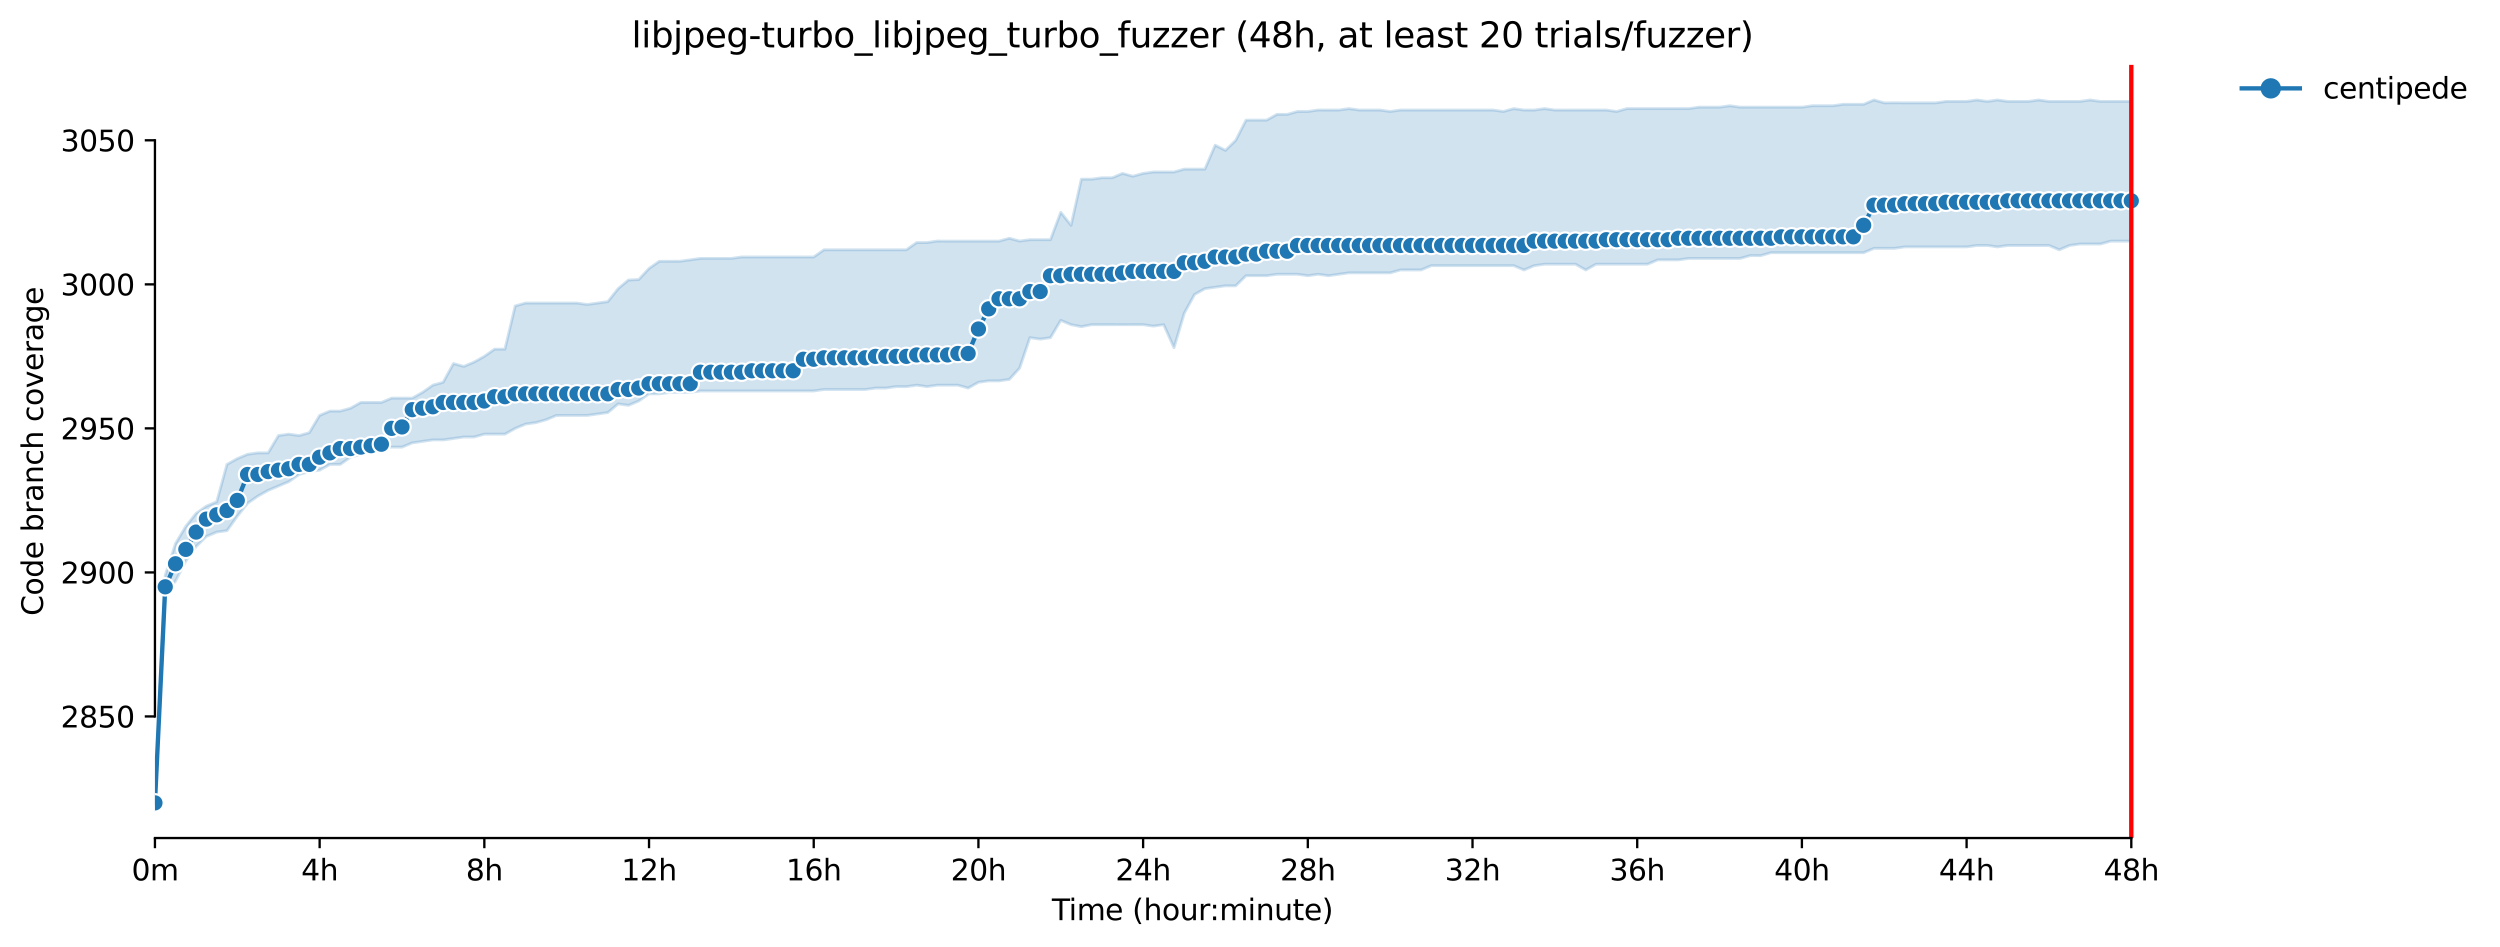 <?xml version="1.0" encoding="utf-8" standalone="no"?>
<!DOCTYPE svg PUBLIC "-//W3C//DTD SVG 1.1//EN"
  "http://www.w3.org/Graphics/SVG/1.1/DTD/svg11.dtd">
<svg xmlns:xlink="http://www.w3.org/1999/xlink" width="860.459pt" height="325.986pt" viewBox="0 0 860.459 325.986" xmlns="http://www.w3.org/2000/svg" version="1.1">
 <defs>
  <style type="text/css">*{stroke-linejoin: round; stroke-linecap: butt}</style>
 </defs>
 <g id="figure_1">
  <g id="patch_1">
   <path d="M 0 325.986 
L 860.459 325.986 
L 860.459 0 
L 0 0 
z
" style="fill: #ffffff"/>
  </g>
  <g id="axes_1">
   <g id="patch_2">
    <path d="M 53.328 288.43 
L 767.568 288.43 
L 767.568 22.318 
L 53.328 22.318 
z
" style="fill: #ffffff"/>
   </g>
   <g id="PolyCollection_1">
    <defs>
     <path id="m881e71426f" d="M 53.328 -49.652 
L 53.328 -49.652 
L 56.871 -122.03 
L 60.414 -125.996 
L 63.957 -132.936 
L 67.5 -137.894 
L 71.042 -141.364 
L 74.585 -142.851 
L 78.128 -143.347 
L 81.671 -148.304 
L 85.214 -152.766 
L 88.757 -155.244 
L 92.3 -157.215 
L 95.842 -158.715 
L 99.385 -160.202 
L 102.928 -162.68 
L 106.471 -163.672 
L 110.014 -164.155 
L 113.557 -166.151 
L 117.1 -166.151 
L 120.642 -168.629 
L 124.185 -169.621 
L 127.728 -171.108 
L 131.271 -171.604 
L 134.814 -172.099 
L 138.357 -172.087 
L 141.9 -173.562 
L 145.442 -174.082 
L 148.985 -174.578 
L 152.528 -174.578 
L 156.071 -175.074 
L 159.614 -175.57 
L 163.157 -175.57 
L 166.7 -176.561 
L 170.242 -176.561 
L 173.785 -176.561 
L 177.328 -178.544 
L 180.871 -180.031 
L 184.414 -180.527 
L 187.957 -181.518 
L 191.5 -182.993 
L 195.042 -183.006 
L 198.585 -183.006 
L 202.128 -183.006 
L 205.671 -183.501 
L 209.214 -183.997 
L 212.757 -186.972 
L 216.3 -186.476 
L 219.842 -187.963 
L 223.385 -190.442 
L 226.928 -190.442 
L 230.471 -190.937 
L 234.014 -190.937 
L 237.557 -190.937 
L 241.1 -191.433 
L 244.642 -191.433 
L 248.185 -191.433 
L 251.728 -191.433 
L 255.271 -191.433 
L 258.814 -191.433 
L 262.357 -191.433 
L 265.9 -191.433 
L 269.442 -191.433 
L 272.985 -191.433 
L 276.528 -191.433 
L 280.071 -191.433 
L 283.614 -191.929 
L 287.157 -191.929 
L 290.7 -191.929 
L 294.242 -191.929 
L 297.785 -191.929 
L 301.328 -192.425 
L 304.871 -192.425 
L 308.414 -192.92 
L 311.957 -192.92 
L 315.5 -193.416 
L 319.042 -192.92 
L 322.585 -193.416 
L 326.128 -193.416 
L 329.671 -193.416 
L 333.214 -192.425 
L 336.757 -194.408 
L 340.3 -194.903 
L 343.842 -194.903 
L 347.385 -195.399 
L 350.928 -199.266 
L 354.471 -209.776 
L 358.014 -209.267 
L 361.557 -209.776 
L 365.1 -215.724 
L 368.642 -214.237 
L 372.185 -213.556 
L 375.728 -214.237 
L 379.271 -214.237 
L 382.814 -214.237 
L 386.357 -214.225 
L 389.9 -214.237 
L 393.442 -214.237 
L 396.985 -213.741 
L 400.528 -214.237 
L 404.071 -206.305 
L 407.614 -218.203 
L 411.157 -224.648 
L 414.7 -226.631 
L 418.242 -227.126 
L 421.785 -227.622 
L 425.328 -227.622 
L 428.871 -231.092 
L 432.414 -231.092 
L 435.957 -231.092 
L 439.5 -231.588 
L 443.042 -231.588 
L 446.585 -231.588 
L 450.128 -231.092 
L 453.671 -231.588 
L 457.214 -231.092 
L 460.757 -231.588 
L 464.3 -232.084 
L 467.842 -232.084 
L 471.385 -232.084 
L 474.928 -232.084 
L 478.471 -232.084 
L 482.014 -233.075 
L 485.557 -233.075 
L 489.1 -233.075 
L 492.642 -234.562 
L 496.185 -234.562 
L 499.728 -234.562 
L 503.271 -234.562 
L 506.814 -234.562 
L 510.357 -234.562 
L 513.9 -234.562 
L 517.442 -234.562 
L 520.985 -234.562 
L 524.528 -233.075 
L 528.071 -234.562 
L 531.614 -235.058 
L 535.157 -235.058 
L 538.7 -235.058 
L 542.242 -235.058 
L 545.785 -233.075 
L 549.328 -235.058 
L 552.871 -235.058 
L 556.414 -235.058 
L 559.957 -235.058 
L 563.5 -235.058 
L 567.042 -235.058 
L 570.585 -236.545 
L 574.128 -236.545 
L 577.671 -236.545 
L 581.214 -237.041 
L 584.757 -237.041 
L 588.3 -237.041 
L 591.842 -237.041 
L 595.385 -237.041 
L 598.928 -237.041 
L 602.471 -238.033 
L 606.014 -238.008 
L 609.557 -239.024 
L 613.1 -239.024 
L 616.642 -239.024 
L 620.185 -239.024 
L 623.728 -239.024 
L 627.271 -239.024 
L 630.814 -239.024 
L 634.357 -239.024 
L 637.9 -239.024 
L 641.442 -239.024 
L 644.985 -240.511 
L 648.528 -240.511 
L 652.071 -240.511 
L 655.614 -241.007 
L 659.157 -241.007 
L 662.7 -241.007 
L 666.242 -241.007 
L 669.785 -241.007 
L 673.328 -241.007 
L 676.871 -241.007 
L 680.414 -241.503 
L 683.957 -241.503 
L 687.5 -241.007 
L 691.042 -241.503 
L 694.585 -241.503 
L 698.128 -241.503 
L 701.671 -241.503 
L 705.214 -241.503 
L 708.757 -240.016 
L 712.3 -241.503 
L 715.842 -241.998 
L 719.385 -241.998 
L 722.928 -241.998 
L 726.471 -242.99 
L 730.014 -242.99 
L 733.557 -242.99 
L 733.557 -291.077 
L 733.557 -291.077 
L 730.014 -291.077 
L 726.471 -291.077 
L 722.928 -291.077 
L 719.385 -291.572 
L 715.842 -291.077 
L 712.3 -291.077 
L 708.757 -291.077 
L 705.214 -291.077 
L 701.671 -291.572 
L 698.128 -291.077 
L 694.585 -291.077 
L 691.042 -291.077 
L 687.5 -291.572 
L 683.957 -291.077 
L 680.414 -291.572 
L 676.871 -291.077 
L 673.328 -291.077 
L 669.785 -291.077 
L 666.242 -290.581 
L 662.7 -290.581 
L 659.157 -290.581 
L 655.614 -290.581 
L 652.071 -290.606 
L 648.528 -290.581 
L 644.985 -291.572 
L 641.442 -290.085 
L 637.9 -290.085 
L 634.357 -290.085 
L 630.814 -289.589 
L 627.271 -289.589 
L 623.728 -289.589 
L 620.185 -289.094 
L 616.642 -289.094 
L 613.1 -289.094 
L 609.557 -289.094 
L 606.014 -289.094 
L 602.471 -289.094 
L 598.928 -289.094 
L 595.385 -289.589 
L 591.842 -289.094 
L 588.3 -289.094 
L 584.757 -289.094 
L 581.214 -288.598 
L 577.671 -288.598 
L 574.128 -288.598 
L 570.585 -288.598 
L 567.042 -288.598 
L 563.5 -288.598 
L 559.957 -288.598 
L 556.414 -287.606 
L 552.871 -288.102 
L 549.328 -288.102 
L 545.785 -288.102 
L 542.242 -288.102 
L 538.7 -288.102 
L 535.157 -288.102 
L 531.614 -288.598 
L 528.071 -288.102 
L 524.528 -288.102 
L 520.985 -288.598 
L 517.442 -287.606 
L 513.9 -288.102 
L 510.357 -288.102 
L 506.814 -288.102 
L 503.271 -288.102 
L 499.728 -288.102 
L 496.185 -288.102 
L 492.642 -288.102 
L 489.1 -288.102 
L 485.557 -288.102 
L 482.014 -288.102 
L 478.471 -287.606 
L 474.928 -288.102 
L 471.385 -288.102 
L 467.842 -288.102 
L 464.3 -288.598 
L 460.757 -288.102 
L 457.214 -288.102 
L 453.671 -288.114 
L 450.128 -287.606 
L 446.585 -287.606 
L 443.042 -286.615 
L 439.5 -286.615 
L 435.957 -284.632 
L 432.414 -284.632 
L 428.871 -284.632 
L 425.328 -277.692 
L 421.785 -274.221 
L 418.242 -276.006 
L 414.7 -267.777 
L 411.157 -267.777 
L 407.614 -267.777 
L 404.071 -266.785 
L 400.528 -266.785 
L 396.985 -266.785 
L 393.442 -266.29 
L 389.9 -265.323 
L 386.357 -266.29 
L 382.814 -264.802 
L 379.271 -264.802 
L 375.728 -264.307 
L 372.185 -264.307 
L 368.642 -248.443 
L 365.1 -252.905 
L 361.557 -243.486 
L 358.014 -243.486 
L 354.471 -243.486 
L 350.928 -243.015 
L 347.385 -243.981 
L 343.842 -242.99 
L 340.3 -242.99 
L 336.757 -242.99 
L 333.214 -242.99 
L 329.671 -242.99 
L 326.128 -242.99 
L 322.585 -243.015 
L 319.042 -242.494 
L 315.5 -242.494 
L 311.957 -240.016 
L 308.414 -240.016 
L 304.871 -240.016 
L 301.328 -240.016 
L 297.785 -240.016 
L 294.242 -240.016 
L 290.7 -240.016 
L 287.157 -240.016 
L 283.614 -240.016 
L 280.071 -237.537 
L 276.528 -237.537 
L 272.985 -237.537 
L 269.442 -237.537 
L 265.9 -237.537 
L 262.357 -237.537 
L 258.814 -237.537 
L 255.271 -237.537 
L 251.728 -237.041 
L 248.185 -237.041 
L 244.642 -237.041 
L 241.1 -237.041 
L 237.557 -236.545 
L 234.014 -236.062 
L 230.471 -236.05 
L 226.928 -236.05 
L 223.385 -233.571 
L 219.842 -229.766 
L 216.3 -229.605 
L 212.757 -226.631 
L 209.214 -222.169 
L 205.671 -221.673 
L 202.128 -221.177 
L 198.585 -221.673 
L 195.042 -221.673 
L 191.5 -221.673 
L 187.957 -221.673 
L 184.414 -221.673 
L 180.871 -221.673 
L 177.328 -220.682 
L 173.785 -205.81 
L 170.242 -205.81 
L 166.7 -203.331 
L 163.157 -201.348 
L 159.614 -199.861 
L 156.071 -200.852 
L 152.528 -194.408 
L 148.985 -193.416 
L 145.442 -190.937 
L 141.9 -188.955 
L 138.357 -188.955 
L 134.814 -188.955 
L 131.271 -187.467 
L 127.728 -187.467 
L 124.185 -187.467 
L 120.642 -185.484 
L 117.1 -184.493 
L 113.557 -184.493 
L 110.014 -183.006 
L 106.471 -177.057 
L 102.928 -176.065 
L 99.385 -176.561 
L 95.842 -176.065 
L 92.3 -170.117 
L 88.757 -170.117 
L 85.214 -169.621 
L 81.671 -168.134 
L 78.128 -166.151 
L 74.585 -153.261 
L 71.042 -151.774 
L 67.5 -149.296 
L 63.957 -144.834 
L 60.414 -138.885 
L 56.871 -127.979 
L 53.328 -49.652 
z
" style="stroke: #1f77b4; stroke-opacity: 0.2"/>
    </defs>
    <g clip-path="url(#p589039f8f7)">
     <use xlink:href="#m881e71426f" x="0" y="325.986" style="fill: #1f77b4; fill-opacity: 0.2; stroke: #1f77b4; stroke-opacity: 0.2"/>
    </g>
   </g>
   <g id="matplotlib.axis_1">
    <g id="xtick_1">
     <g id="line2d_1">
      <defs>
       <path id="m7744f92628" d="M 0 0 
L 0 3.5 
" style="stroke: #000000; stroke-width: 0.8"/>
      </defs>
      <g>
       <use xlink:href="#m7744f92628" x="53.328" y="288.43" style="stroke: #000000; stroke-width: 0.8"/>
      </g>
     </g>
     <g id="text_1">
      <!-- 0m -->
      <g transform="translate(45.277 303.029) scale(0.1 -0.1)">
       <defs>
        <path id="DejaVuSans-30" d="M 2034 4250 
Q 1547 4250 1301 3770 
Q 1056 3291 1056 2328 
Q 1056 1369 1301 889 
Q 1547 409 2034 409 
Q 2525 409 2770 889 
Q 3016 1369 3016 2328 
Q 3016 3291 2770 3770 
Q 2525 4250 2034 4250 
z
M 2034 4750 
Q 2819 4750 3233 4129 
Q 3647 3509 3647 2328 
Q 3647 1150 3233 529 
Q 2819 -91 2034 -91 
Q 1250 -91 836 529 
Q 422 1150 422 2328 
Q 422 3509 836 4129 
Q 1250 4750 2034 4750 
z
" transform="scale(0.016)"/>
        <path id="DejaVuSans-6d" d="M 3328 2828 
Q 3544 3216 3844 3400 
Q 4144 3584 4550 3584 
Q 5097 3584 5394 3201 
Q 5691 2819 5691 2113 
L 5691 0 
L 5113 0 
L 5113 2094 
Q 5113 2597 4934 2840 
Q 4756 3084 4391 3084 
Q 3944 3084 3684 2787 
Q 3425 2491 3425 1978 
L 3425 0 
L 2847 0 
L 2847 2094 
Q 2847 2600 2669 2842 
Q 2491 3084 2119 3084 
Q 1678 3084 1418 2786 
Q 1159 2488 1159 1978 
L 1159 0 
L 581 0 
L 581 3500 
L 1159 3500 
L 1159 2956 
Q 1356 3278 1631 3431 
Q 1906 3584 2284 3584 
Q 2666 3584 2933 3390 
Q 3200 3197 3328 2828 
z
" transform="scale(0.016)"/>
       </defs>
       <use xlink:href="#DejaVuSans-30"/>
       <use xlink:href="#DejaVuSans-6d" x="63.623"/>
      </g>
     </g>
    </g>
    <g id="xtick_2">
     <g id="line2d_2">
      <g>
       <use xlink:href="#m7744f92628" x="110.014" y="288.43" style="stroke: #000000; stroke-width: 0.8"/>
      </g>
     </g>
     <g id="text_2">
      <!-- 4h -->
      <g transform="translate(103.664 303.029) scale(0.1 -0.1)">
       <defs>
        <path id="DejaVuSans-34" d="M 2419 4116 
L 825 1625 
L 2419 1625 
L 2419 4116 
z
M 2253 4666 
L 3047 4666 
L 3047 1625 
L 3713 1625 
L 3713 1100 
L 3047 1100 
L 3047 0 
L 2419 0 
L 2419 1100 
L 313 1100 
L 313 1709 
L 2253 4666 
z
" transform="scale(0.016)"/>
        <path id="DejaVuSans-68" d="M 3513 2113 
L 3513 0 
L 2938 0 
L 2938 2094 
Q 2938 2591 2744 2837 
Q 2550 3084 2163 3084 
Q 1697 3084 1428 2787 
Q 1159 2491 1159 1978 
L 1159 0 
L 581 0 
L 581 4863 
L 1159 4863 
L 1159 2956 
Q 1366 3272 1645 3428 
Q 1925 3584 2291 3584 
Q 2894 3584 3203 3211 
Q 3513 2838 3513 2113 
z
" transform="scale(0.016)"/>
       </defs>
       <use xlink:href="#DejaVuSans-34"/>
       <use xlink:href="#DejaVuSans-68" x="63.623"/>
      </g>
     </g>
    </g>
    <g id="xtick_3">
     <g id="line2d_3">
      <g>
       <use xlink:href="#m7744f92628" x="166.7" y="288.43" style="stroke: #000000; stroke-width: 0.8"/>
      </g>
     </g>
     <g id="text_3">
      <!-- 8h -->
      <g transform="translate(160.35 303.029) scale(0.1 -0.1)">
       <defs>
        <path id="DejaVuSans-38" d="M 2034 2216 
Q 1584 2216 1326 1975 
Q 1069 1734 1069 1313 
Q 1069 891 1326 650 
Q 1584 409 2034 409 
Q 2484 409 2743 651 
Q 3003 894 3003 1313 
Q 3003 1734 2745 1975 
Q 2488 2216 2034 2216 
z
M 1403 2484 
Q 997 2584 770 2862 
Q 544 3141 544 3541 
Q 544 4100 942 4425 
Q 1341 4750 2034 4750 
Q 2731 4750 3128 4425 
Q 3525 4100 3525 3541 
Q 3525 3141 3298 2862 
Q 3072 2584 2669 2484 
Q 3125 2378 3379 2068 
Q 3634 1759 3634 1313 
Q 3634 634 3220 271 
Q 2806 -91 2034 -91 
Q 1263 -91 848 271 
Q 434 634 434 1313 
Q 434 1759 690 2068 
Q 947 2378 1403 2484 
z
M 1172 3481 
Q 1172 3119 1398 2916 
Q 1625 2713 2034 2713 
Q 2441 2713 2670 2916 
Q 2900 3119 2900 3481 
Q 2900 3844 2670 4047 
Q 2441 4250 2034 4250 
Q 1625 4250 1398 4047 
Q 1172 3844 1172 3481 
z
" transform="scale(0.016)"/>
       </defs>
       <use xlink:href="#DejaVuSans-38"/>
       <use xlink:href="#DejaVuSans-68" x="63.623"/>
      </g>
     </g>
    </g>
    <g id="xtick_4">
     <g id="line2d_4">
      <g>
       <use xlink:href="#m7744f92628" x="223.385" y="288.43" style="stroke: #000000; stroke-width: 0.8"/>
      </g>
     </g>
     <g id="text_4">
      <!-- 12h -->
      <g transform="translate(213.854 303.029) scale(0.1 -0.1)">
       <defs>
        <path id="DejaVuSans-31" d="M 794 531 
L 1825 531 
L 1825 4091 
L 703 3866 
L 703 4441 
L 1819 4666 
L 2450 4666 
L 2450 531 
L 3481 531 
L 3481 0 
L 794 0 
L 794 531 
z
" transform="scale(0.016)"/>
        <path id="DejaVuSans-32" d="M 1228 531 
L 3431 531 
L 3431 0 
L 469 0 
L 469 531 
Q 828 903 1448 1529 
Q 2069 2156 2228 2338 
Q 2531 2678 2651 2914 
Q 2772 3150 2772 3378 
Q 2772 3750 2511 3984 
Q 2250 4219 1831 4219 
Q 1534 4219 1204 4116 
Q 875 4013 500 3803 
L 500 4441 
Q 881 4594 1212 4672 
Q 1544 4750 1819 4750 
Q 2544 4750 2975 4387 
Q 3406 4025 3406 3419 
Q 3406 3131 3298 2873 
Q 3191 2616 2906 2266 
Q 2828 2175 2409 1742 
Q 1991 1309 1228 531 
z
" transform="scale(0.016)"/>
       </defs>
       <use xlink:href="#DejaVuSans-31"/>
       <use xlink:href="#DejaVuSans-32" x="63.623"/>
       <use xlink:href="#DejaVuSans-68" x="127.246"/>
      </g>
     </g>
    </g>
    <g id="xtick_5">
     <g id="line2d_5">
      <g>
       <use xlink:href="#m7744f92628" x="280.071" y="288.43" style="stroke: #000000; stroke-width: 0.8"/>
      </g>
     </g>
     <g id="text_5">
      <!-- 16h -->
      <g transform="translate(270.54 303.029) scale(0.1 -0.1)">
       <defs>
        <path id="DejaVuSans-36" d="M 2113 2584 
Q 1688 2584 1439 2293 
Q 1191 2003 1191 1497 
Q 1191 994 1439 701 
Q 1688 409 2113 409 
Q 2538 409 2786 701 
Q 3034 994 3034 1497 
Q 3034 2003 2786 2293 
Q 2538 2584 2113 2584 
z
M 3366 4563 
L 3366 3988 
Q 3128 4100 2886 4159 
Q 2644 4219 2406 4219 
Q 1781 4219 1451 3797 
Q 1122 3375 1075 2522 
Q 1259 2794 1537 2939 
Q 1816 3084 2150 3084 
Q 2853 3084 3261 2657 
Q 3669 2231 3669 1497 
Q 3669 778 3244 343 
Q 2819 -91 2113 -91 
Q 1303 -91 875 529 
Q 447 1150 447 2328 
Q 447 3434 972 4092 
Q 1497 4750 2381 4750 
Q 2619 4750 2861 4703 
Q 3103 4656 3366 4563 
z
" transform="scale(0.016)"/>
       </defs>
       <use xlink:href="#DejaVuSans-31"/>
       <use xlink:href="#DejaVuSans-36" x="63.623"/>
       <use xlink:href="#DejaVuSans-68" x="127.246"/>
      </g>
     </g>
    </g>
    <g id="xtick_6">
     <g id="line2d_6">
      <g>
       <use xlink:href="#m7744f92628" x="336.757" y="288.43" style="stroke: #000000; stroke-width: 0.8"/>
      </g>
     </g>
     <g id="text_6">
      <!-- 20h -->
      <g transform="translate(327.225 303.029) scale(0.1 -0.1)">
       <use xlink:href="#DejaVuSans-32"/>
       <use xlink:href="#DejaVuSans-30" x="63.623"/>
       <use xlink:href="#DejaVuSans-68" x="127.246"/>
      </g>
     </g>
    </g>
    <g id="xtick_7">
     <g id="line2d_7">
      <g>
       <use xlink:href="#m7744f92628" x="393.442" y="288.43" style="stroke: #000000; stroke-width: 0.8"/>
      </g>
     </g>
     <g id="text_7">
      <!-- 24h -->
      <g transform="translate(383.911 303.029) scale(0.1 -0.1)">
       <use xlink:href="#DejaVuSans-32"/>
       <use xlink:href="#DejaVuSans-34" x="63.623"/>
       <use xlink:href="#DejaVuSans-68" x="127.246"/>
      </g>
     </g>
    </g>
    <g id="xtick_8">
     <g id="line2d_8">
      <g>
       <use xlink:href="#m7744f92628" x="450.128" y="288.43" style="stroke: #000000; stroke-width: 0.8"/>
      </g>
     </g>
     <g id="text_8">
      <!-- 28h -->
      <g transform="translate(440.597 303.029) scale(0.1 -0.1)">
       <use xlink:href="#DejaVuSans-32"/>
       <use xlink:href="#DejaVuSans-38" x="63.623"/>
       <use xlink:href="#DejaVuSans-68" x="127.246"/>
      </g>
     </g>
    </g>
    <g id="xtick_9">
     <g id="line2d_9">
      <g>
       <use xlink:href="#m7744f92628" x="506.814" y="288.43" style="stroke: #000000; stroke-width: 0.8"/>
      </g>
     </g>
     <g id="text_9">
      <!-- 32h -->
      <g transform="translate(497.283 303.029) scale(0.1 -0.1)">
       <defs>
        <path id="DejaVuSans-33" d="M 2597 2516 
Q 3050 2419 3304 2112 
Q 3559 1806 3559 1356 
Q 3559 666 3084 287 
Q 2609 -91 1734 -91 
Q 1441 -91 1130 -33 
Q 819 25 488 141 
L 488 750 
Q 750 597 1062 519 
Q 1375 441 1716 441 
Q 2309 441 2620 675 
Q 2931 909 2931 1356 
Q 2931 1769 2642 2001 
Q 2353 2234 1838 2234 
L 1294 2234 
L 1294 2753 
L 1863 2753 
Q 2328 2753 2575 2939 
Q 2822 3125 2822 3475 
Q 2822 3834 2567 4026 
Q 2313 4219 1838 4219 
Q 1578 4219 1281 4162 
Q 984 4106 628 3988 
L 628 4550 
Q 988 4650 1302 4700 
Q 1616 4750 1894 4750 
Q 2613 4750 3031 4423 
Q 3450 4097 3450 3541 
Q 3450 3153 3228 2886 
Q 3006 2619 2597 2516 
z
" transform="scale(0.016)"/>
       </defs>
       <use xlink:href="#DejaVuSans-33"/>
       <use xlink:href="#DejaVuSans-32" x="63.623"/>
       <use xlink:href="#DejaVuSans-68" x="127.246"/>
      </g>
     </g>
    </g>
    <g id="xtick_10">
     <g id="line2d_10">
      <g>
       <use xlink:href="#m7744f92628" x="563.5" y="288.43" style="stroke: #000000; stroke-width: 0.8"/>
      </g>
     </g>
     <g id="text_10">
      <!-- 36h -->
      <g transform="translate(553.968 303.029) scale(0.1 -0.1)">
       <use xlink:href="#DejaVuSans-33"/>
       <use xlink:href="#DejaVuSans-36" x="63.623"/>
       <use xlink:href="#DejaVuSans-68" x="127.246"/>
      </g>
     </g>
    </g>
    <g id="xtick_11">
     <g id="line2d_11">
      <g>
       <use xlink:href="#m7744f92628" x="620.185" y="288.43" style="stroke: #000000; stroke-width: 0.8"/>
      </g>
     </g>
     <g id="text_11">
      <!-- 40h -->
      <g transform="translate(610.654 303.029) scale(0.1 -0.1)">
       <use xlink:href="#DejaVuSans-34"/>
       <use xlink:href="#DejaVuSans-30" x="63.623"/>
       <use xlink:href="#DejaVuSans-68" x="127.246"/>
      </g>
     </g>
    </g>
    <g id="xtick_12">
     <g id="line2d_12">
      <g>
       <use xlink:href="#m7744f92628" x="676.871" y="288.43" style="stroke: #000000; stroke-width: 0.8"/>
      </g>
     </g>
     <g id="text_12">
      <!-- 44h -->
      <g transform="translate(667.34 303.029) scale(0.1 -0.1)">
       <use xlink:href="#DejaVuSans-34"/>
       <use xlink:href="#DejaVuSans-34" x="63.623"/>
       <use xlink:href="#DejaVuSans-68" x="127.246"/>
      </g>
     </g>
    </g>
    <g id="xtick_13">
     <g id="line2d_13">
      <g>
       <use xlink:href="#m7744f92628" x="733.557" y="288.43" style="stroke: #000000; stroke-width: 0.8"/>
      </g>
     </g>
     <g id="text_13">
      <!-- 48h -->
      <g transform="translate(724.025 303.029) scale(0.1 -0.1)">
       <use xlink:href="#DejaVuSans-34"/>
       <use xlink:href="#DejaVuSans-38" x="63.623"/>
       <use xlink:href="#DejaVuSans-68" x="127.246"/>
      </g>
     </g>
    </g>
    <g id="text_14">
     <!-- Time (hour:minute) -->
     <g transform="translate(362.041 316.707) scale(0.1 -0.1)">
      <defs>
       <path id="DejaVuSans-54" d="M -19 4666 
L 3928 4666 
L 3928 4134 
L 2272 4134 
L 2272 0 
L 1638 0 
L 1638 4134 
L -19 4134 
L -19 4666 
z
" transform="scale(0.016)"/>
       <path id="DejaVuSans-69" d="M 603 3500 
L 1178 3500 
L 1178 0 
L 603 0 
L 603 3500 
z
M 603 4863 
L 1178 4863 
L 1178 4134 
L 603 4134 
L 603 4863 
z
" transform="scale(0.016)"/>
       <path id="DejaVuSans-65" d="M 3597 1894 
L 3597 1613 
L 953 1613 
Q 991 1019 1311 708 
Q 1631 397 2203 397 
Q 2534 397 2845 478 
Q 3156 559 3463 722 
L 3463 178 
Q 3153 47 2828 -22 
Q 2503 -91 2169 -91 
Q 1331 -91 842 396 
Q 353 884 353 1716 
Q 353 2575 817 3079 
Q 1281 3584 2069 3584 
Q 2775 3584 3186 3129 
Q 3597 2675 3597 1894 
z
M 3022 2063 
Q 3016 2534 2758 2815 
Q 2500 3097 2075 3097 
Q 1594 3097 1305 2825 
Q 1016 2553 972 2059 
L 3022 2063 
z
" transform="scale(0.016)"/>
       <path id="DejaVuSans-20" transform="scale(0.016)"/>
       <path id="DejaVuSans-28" d="M 1984 4856 
Q 1566 4138 1362 3434 
Q 1159 2731 1159 2009 
Q 1159 1288 1364 580 
Q 1569 -128 1984 -844 
L 1484 -844 
Q 1016 -109 783 600 
Q 550 1309 550 2009 
Q 550 2706 781 3412 
Q 1013 4119 1484 4856 
L 1984 4856 
z
" transform="scale(0.016)"/>
       <path id="DejaVuSans-6f" d="M 1959 3097 
Q 1497 3097 1228 2736 
Q 959 2375 959 1747 
Q 959 1119 1226 758 
Q 1494 397 1959 397 
Q 2419 397 2687 759 
Q 2956 1122 2956 1747 
Q 2956 2369 2687 2733 
Q 2419 3097 1959 3097 
z
M 1959 3584 
Q 2709 3584 3137 3096 
Q 3566 2609 3566 1747 
Q 3566 888 3137 398 
Q 2709 -91 1959 -91 
Q 1206 -91 779 398 
Q 353 888 353 1747 
Q 353 2609 779 3096 
Q 1206 3584 1959 3584 
z
" transform="scale(0.016)"/>
       <path id="DejaVuSans-75" d="M 544 1381 
L 544 3500 
L 1119 3500 
L 1119 1403 
Q 1119 906 1312 657 
Q 1506 409 1894 409 
Q 2359 409 2629 706 
Q 2900 1003 2900 1516 
L 2900 3500 
L 3475 3500 
L 3475 0 
L 2900 0 
L 2900 538 
Q 2691 219 2414 64 
Q 2138 -91 1772 -91 
Q 1169 -91 856 284 
Q 544 659 544 1381 
z
M 1991 3584 
L 1991 3584 
z
" transform="scale(0.016)"/>
       <path id="DejaVuSans-72" d="M 2631 2963 
Q 2534 3019 2420 3045 
Q 2306 3072 2169 3072 
Q 1681 3072 1420 2755 
Q 1159 2438 1159 1844 
L 1159 0 
L 581 0 
L 581 3500 
L 1159 3500 
L 1159 2956 
Q 1341 3275 1631 3429 
Q 1922 3584 2338 3584 
Q 2397 3584 2469 3576 
Q 2541 3569 2628 3553 
L 2631 2963 
z
" transform="scale(0.016)"/>
       <path id="DejaVuSans-3a" d="M 750 794 
L 1409 794 
L 1409 0 
L 750 0 
L 750 794 
z
M 750 3309 
L 1409 3309 
L 1409 2516 
L 750 2516 
L 750 3309 
z
" transform="scale(0.016)"/>
       <path id="DejaVuSans-6e" d="M 3513 2113 
L 3513 0 
L 2938 0 
L 2938 2094 
Q 2938 2591 2744 2837 
Q 2550 3084 2163 3084 
Q 1697 3084 1428 2787 
Q 1159 2491 1159 1978 
L 1159 0 
L 581 0 
L 581 3500 
L 1159 3500 
L 1159 2956 
Q 1366 3272 1645 3428 
Q 1925 3584 2291 3584 
Q 2894 3584 3203 3211 
Q 3513 2838 3513 2113 
z
" transform="scale(0.016)"/>
       <path id="DejaVuSans-74" d="M 1172 4494 
L 1172 3500 
L 2356 3500 
L 2356 3053 
L 1172 3053 
L 1172 1153 
Q 1172 725 1289 603 
Q 1406 481 1766 481 
L 2356 481 
L 2356 0 
L 1766 0 
Q 1100 0 847 248 
Q 594 497 594 1153 
L 594 3053 
L 172 3053 
L 172 3500 
L 594 3500 
L 594 4494 
L 1172 4494 
z
" transform="scale(0.016)"/>
       <path id="DejaVuSans-29" d="M 513 4856 
L 1013 4856 
Q 1481 4119 1714 3412 
Q 1947 2706 1947 2009 
Q 1947 1309 1714 600 
Q 1481 -109 1013 -844 
L 513 -844 
Q 928 -128 1133 580 
Q 1338 1288 1338 2009 
Q 1338 2731 1133 3434 
Q 928 4138 513 4856 
z
" transform="scale(0.016)"/>
      </defs>
      <use xlink:href="#DejaVuSans-54"/>
      <use xlink:href="#DejaVuSans-69" x="57.959"/>
      <use xlink:href="#DejaVuSans-6d" x="85.742"/>
      <use xlink:href="#DejaVuSans-65" x="183.154"/>
      <use xlink:href="#DejaVuSans-20" x="244.678"/>
      <use xlink:href="#DejaVuSans-28" x="276.465"/>
      <use xlink:href="#DejaVuSans-68" x="315.479"/>
      <use xlink:href="#DejaVuSans-6f" x="378.857"/>
      <use xlink:href="#DejaVuSans-75" x="440.039"/>
      <use xlink:href="#DejaVuSans-72" x="503.418"/>
      <use xlink:href="#DejaVuSans-3a" x="542.781"/>
      <use xlink:href="#DejaVuSans-6d" x="576.473"/>
      <use xlink:href="#DejaVuSans-69" x="673.885"/>
      <use xlink:href="#DejaVuSans-6e" x="701.668"/>
      <use xlink:href="#DejaVuSans-75" x="765.047"/>
      <use xlink:href="#DejaVuSans-74" x="828.426"/>
      <use xlink:href="#DejaVuSans-65" x="867.635"/>
      <use xlink:href="#DejaVuSans-29" x="929.158"/>
     </g>
    </g>
   </g>
   <g id="matplotlib.axis_2">
    <g id="ytick_1">
     <g id="line2d_14">
      <defs>
       <path id="mdc5ccdee60" d="M 0 0 
L -3.5 0 
" style="stroke: #000000; stroke-width: 0.8"/>
      </defs>
      <g>
       <use xlink:href="#mdc5ccdee60" x="53.328" y="246.59" style="stroke: #000000; stroke-width: 0.8"/>
      </g>
     </g>
     <g id="text_15">
      <!-- 2850 -->
      <g transform="translate(20.878 250.389) scale(0.1 -0.1)">
       <defs>
        <path id="DejaVuSans-35" d="M 691 4666 
L 3169 4666 
L 3169 4134 
L 1269 4134 
L 1269 2991 
Q 1406 3038 1543 3061 
Q 1681 3084 1819 3084 
Q 2600 3084 3056 2656 
Q 3513 2228 3513 1497 
Q 3513 744 3044 326 
Q 2575 -91 1722 -91 
Q 1428 -91 1123 -41 
Q 819 9 494 109 
L 494 744 
Q 775 591 1075 516 
Q 1375 441 1709 441 
Q 2250 441 2565 725 
Q 2881 1009 2881 1497 
Q 2881 1984 2565 2268 
Q 2250 2553 1709 2553 
Q 1456 2553 1204 2497 
Q 953 2441 691 2322 
L 691 4666 
z
" transform="scale(0.016)"/>
       </defs>
       <use xlink:href="#DejaVuSans-32"/>
       <use xlink:href="#DejaVuSans-38" x="63.623"/>
       <use xlink:href="#DejaVuSans-35" x="127.246"/>
       <use xlink:href="#DejaVuSans-30" x="190.869"/>
      </g>
     </g>
    </g>
    <g id="ytick_2">
     <g id="line2d_15">
      <g>
       <use xlink:href="#mdc5ccdee60" x="53.328" y="197.016" style="stroke: #000000; stroke-width: 0.8"/>
      </g>
     </g>
     <g id="text_16">
      <!-- 2900 -->
      <g transform="translate(20.878 200.815) scale(0.1 -0.1)">
       <defs>
        <path id="DejaVuSans-39" d="M 703 97 
L 703 672 
Q 941 559 1184 500 
Q 1428 441 1663 441 
Q 2288 441 2617 861 
Q 2947 1281 2994 2138 
Q 2813 1869 2534 1725 
Q 2256 1581 1919 1581 
Q 1219 1581 811 2004 
Q 403 2428 403 3163 
Q 403 3881 828 4315 
Q 1253 4750 1959 4750 
Q 2769 4750 3195 4129 
Q 3622 3509 3622 2328 
Q 3622 1225 3098 567 
Q 2575 -91 1691 -91 
Q 1453 -91 1209 -44 
Q 966 3 703 97 
z
M 1959 2075 
Q 2384 2075 2632 2365 
Q 2881 2656 2881 3163 
Q 2881 3666 2632 3958 
Q 2384 4250 1959 4250 
Q 1534 4250 1286 3958 
Q 1038 3666 1038 3163 
Q 1038 2656 1286 2365 
Q 1534 2075 1959 2075 
z
" transform="scale(0.016)"/>
       </defs>
       <use xlink:href="#DejaVuSans-32"/>
       <use xlink:href="#DejaVuSans-39" x="63.623"/>
       <use xlink:href="#DejaVuSans-30" x="127.246"/>
       <use xlink:href="#DejaVuSans-30" x="190.869"/>
      </g>
     </g>
    </g>
    <g id="ytick_3">
     <g id="line2d_16">
      <g>
       <use xlink:href="#mdc5ccdee60" x="53.328" y="147.442" style="stroke: #000000; stroke-width: 0.8"/>
      </g>
     </g>
     <g id="text_17">
      <!-- 2950 -->
      <g transform="translate(20.878 151.242) scale(0.1 -0.1)">
       <use xlink:href="#DejaVuSans-32"/>
       <use xlink:href="#DejaVuSans-39" x="63.623"/>
       <use xlink:href="#DejaVuSans-35" x="127.246"/>
       <use xlink:href="#DejaVuSans-30" x="190.869"/>
      </g>
     </g>
    </g>
    <g id="ytick_4">
     <g id="line2d_17">
      <g>
       <use xlink:href="#mdc5ccdee60" x="53.328" y="97.869" style="stroke: #000000; stroke-width: 0.8"/>
      </g>
     </g>
     <g id="text_18">
      <!-- 3000 -->
      <g transform="translate(20.878 101.668) scale(0.1 -0.1)">
       <use xlink:href="#DejaVuSans-33"/>
       <use xlink:href="#DejaVuSans-30" x="63.623"/>
       <use xlink:href="#DejaVuSans-30" x="127.246"/>
       <use xlink:href="#DejaVuSans-30" x="190.869"/>
      </g>
     </g>
    </g>
    <g id="ytick_5">
     <g id="line2d_18">
      <g>
       <use xlink:href="#mdc5ccdee60" x="53.328" y="48.295" style="stroke: #000000; stroke-width: 0.8"/>
      </g>
     </g>
     <g id="text_19">
      <!-- 3050 -->
      <g transform="translate(20.878 52.094) scale(0.1 -0.1)">
       <use xlink:href="#DejaVuSans-33"/>
       <use xlink:href="#DejaVuSans-30" x="63.623"/>
       <use xlink:href="#DejaVuSans-35" x="127.246"/>
       <use xlink:href="#DejaVuSans-30" x="190.869"/>
      </g>
     </g>
    </g>
    <g id="text_20">
     <!-- Code branch coverage -->
     <g transform="translate(14.798 211.949) rotate(-90) scale(0.1 -0.1)">
      <defs>
       <path id="DejaVuSans-43" d="M 4122 4306 
L 4122 3641 
Q 3803 3938 3442 4084 
Q 3081 4231 2675 4231 
Q 1875 4231 1450 3742 
Q 1025 3253 1025 2328 
Q 1025 1406 1450 917 
Q 1875 428 2675 428 
Q 3081 428 3442 575 
Q 3803 722 4122 1019 
L 4122 359 
Q 3791 134 3420 21 
Q 3050 -91 2638 -91 
Q 1578 -91 968 557 
Q 359 1206 359 2328 
Q 359 3453 968 4101 
Q 1578 4750 2638 4750 
Q 3056 4750 3426 4639 
Q 3797 4528 4122 4306 
z
" transform="scale(0.016)"/>
       <path id="DejaVuSans-64" d="M 2906 2969 
L 2906 4863 
L 3481 4863 
L 3481 0 
L 2906 0 
L 2906 525 
Q 2725 213 2448 61 
Q 2172 -91 1784 -91 
Q 1150 -91 751 415 
Q 353 922 353 1747 
Q 353 2572 751 3078 
Q 1150 3584 1784 3584 
Q 2172 3584 2448 3432 
Q 2725 3281 2906 2969 
z
M 947 1747 
Q 947 1113 1208 752 
Q 1469 391 1925 391 
Q 2381 391 2643 752 
Q 2906 1113 2906 1747 
Q 2906 2381 2643 2742 
Q 2381 3103 1925 3103 
Q 1469 3103 1208 2742 
Q 947 2381 947 1747 
z
" transform="scale(0.016)"/>
       <path id="DejaVuSans-62" d="M 3116 1747 
Q 3116 2381 2855 2742 
Q 2594 3103 2138 3103 
Q 1681 3103 1420 2742 
Q 1159 2381 1159 1747 
Q 1159 1113 1420 752 
Q 1681 391 2138 391 
Q 2594 391 2855 752 
Q 3116 1113 3116 1747 
z
M 1159 2969 
Q 1341 3281 1617 3432 
Q 1894 3584 2278 3584 
Q 2916 3584 3314 3078 
Q 3713 2572 3713 1747 
Q 3713 922 3314 415 
Q 2916 -91 2278 -91 
Q 1894 -91 1617 61 
Q 1341 213 1159 525 
L 1159 0 
L 581 0 
L 581 4863 
L 1159 4863 
L 1159 2969 
z
" transform="scale(0.016)"/>
       <path id="DejaVuSans-61" d="M 2194 1759 
Q 1497 1759 1228 1600 
Q 959 1441 959 1056 
Q 959 750 1161 570 
Q 1363 391 1709 391 
Q 2188 391 2477 730 
Q 2766 1069 2766 1631 
L 2766 1759 
L 2194 1759 
z
M 3341 1997 
L 3341 0 
L 2766 0 
L 2766 531 
Q 2569 213 2275 61 
Q 1981 -91 1556 -91 
Q 1019 -91 701 211 
Q 384 513 384 1019 
Q 384 1609 779 1909 
Q 1175 2209 1959 2209 
L 2766 2209 
L 2766 2266 
Q 2766 2663 2505 2880 
Q 2244 3097 1772 3097 
Q 1472 3097 1187 3025 
Q 903 2953 641 2809 
L 641 3341 
Q 956 3463 1253 3523 
Q 1550 3584 1831 3584 
Q 2591 3584 2966 3190 
Q 3341 2797 3341 1997 
z
" transform="scale(0.016)"/>
       <path id="DejaVuSans-63" d="M 3122 3366 
L 3122 2828 
Q 2878 2963 2633 3030 
Q 2388 3097 2138 3097 
Q 1578 3097 1268 2742 
Q 959 2388 959 1747 
Q 959 1106 1268 751 
Q 1578 397 2138 397 
Q 2388 397 2633 464 
Q 2878 531 3122 666 
L 3122 134 
Q 2881 22 2623 -34 
Q 2366 -91 2075 -91 
Q 1284 -91 818 406 
Q 353 903 353 1747 
Q 353 2603 823 3093 
Q 1294 3584 2113 3584 
Q 2378 3584 2631 3529 
Q 2884 3475 3122 3366 
z
" transform="scale(0.016)"/>
       <path id="DejaVuSans-76" d="M 191 3500 
L 800 3500 
L 1894 563 
L 2988 3500 
L 3597 3500 
L 2284 0 
L 1503 0 
L 191 3500 
z
" transform="scale(0.016)"/>
       <path id="DejaVuSans-67" d="M 2906 1791 
Q 2906 2416 2648 2759 
Q 2391 3103 1925 3103 
Q 1463 3103 1205 2759 
Q 947 2416 947 1791 
Q 947 1169 1205 825 
Q 1463 481 1925 481 
Q 2391 481 2648 825 
Q 2906 1169 2906 1791 
z
M 3481 434 
Q 3481 -459 3084 -895 
Q 2688 -1331 1869 -1331 
Q 1566 -1331 1297 -1286 
Q 1028 -1241 775 -1147 
L 775 -588 
Q 1028 -725 1275 -790 
Q 1522 -856 1778 -856 
Q 2344 -856 2625 -561 
Q 2906 -266 2906 331 
L 2906 616 
Q 2728 306 2450 153 
Q 2172 0 1784 0 
Q 1141 0 747 490 
Q 353 981 353 1791 
Q 353 2603 747 3093 
Q 1141 3584 1784 3584 
Q 2172 3584 2450 3431 
Q 2728 3278 2906 2969 
L 2906 3500 
L 3481 3500 
L 3481 434 
z
" transform="scale(0.016)"/>
      </defs>
      <use xlink:href="#DejaVuSans-43"/>
      <use xlink:href="#DejaVuSans-6f" x="69.824"/>
      <use xlink:href="#DejaVuSans-64" x="131.006"/>
      <use xlink:href="#DejaVuSans-65" x="194.482"/>
      <use xlink:href="#DejaVuSans-20" x="256.006"/>
      <use xlink:href="#DejaVuSans-62" x="287.793"/>
      <use xlink:href="#DejaVuSans-72" x="351.27"/>
      <use xlink:href="#DejaVuSans-61" x="392.383"/>
      <use xlink:href="#DejaVuSans-6e" x="453.662"/>
      <use xlink:href="#DejaVuSans-63" x="517.041"/>
      <use xlink:href="#DejaVuSans-68" x="572.021"/>
      <use xlink:href="#DejaVuSans-20" x="635.4"/>
      <use xlink:href="#DejaVuSans-63" x="667.188"/>
      <use xlink:href="#DejaVuSans-6f" x="722.168"/>
      <use xlink:href="#DejaVuSans-76" x="783.35"/>
      <use xlink:href="#DejaVuSans-65" x="842.529"/>
      <use xlink:href="#DejaVuSans-72" x="904.053"/>
      <use xlink:href="#DejaVuSans-61" x="945.166"/>
      <use xlink:href="#DejaVuSans-67" x="1006.445"/>
      <use xlink:href="#DejaVuSans-65" x="1069.922"/>
     </g>
    </g>
   </g>
   <g id="line2d_19">
    <path d="M 53.328 276.334 
L 56.871 201.973 
L 60.414 194.042 
L 63.957 189.084 
L 67.5 183.135 
L 71.042 178.674 
L 78.128 175.699 
L 81.671 172.229 
L 85.214 163.306 
L 88.757 163.306 
L 92.3 162.314 
L 99.385 161.323 
L 102.928 159.836 
L 106.471 159.836 
L 110.014 157.357 
L 117.1 154.383 
L 120.642 154.383 
L 131.271 152.895 
L 134.814 147.442 
L 138.357 146.947 
L 141.9 140.998 
L 148.985 140.006 
L 152.528 138.519 
L 163.157 138.519 
L 166.7 138.023 
L 170.242 136.536 
L 173.785 136.536 
L 177.328 135.545 
L 209.214 135.545 
L 212.757 134.057 
L 216.3 134.057 
L 219.842 133.562 
L 223.385 132.074 
L 237.557 132.074 
L 241.1 128.109 
L 255.271 128.109 
L 258.814 127.613 
L 272.985 127.613 
L 276.528 123.647 
L 280.071 123.647 
L 283.614 123.151 
L 297.785 123.151 
L 301.328 122.655 
L 311.957 122.655 
L 315.5 122.16 
L 326.128 122.16 
L 329.671 121.664 
L 333.214 121.664 
L 336.757 113.236 
L 340.3 106.296 
L 343.842 102.826 
L 350.928 102.826 
L 354.471 100.347 
L 358.014 100.347 
L 361.557 94.894 
L 365.1 94.894 
L 368.642 94.398 
L 382.814 94.398 
L 389.9 93.407 
L 404.071 93.407 
L 407.614 90.432 
L 411.157 90.432 
L 414.7 89.937 
L 418.242 88.45 
L 425.328 88.45 
L 428.871 87.458 
L 432.414 87.458 
L 435.957 86.467 
L 443.042 86.467 
L 446.585 84.484 
L 524.528 84.484 
L 528.071 82.996 
L 549.328 82.996 
L 552.871 82.501 
L 574.128 82.501 
L 577.671 82.005 
L 609.557 82.005 
L 613.1 81.509 
L 637.9 81.509 
L 641.442 77.543 
L 644.985 70.603 
L 652.071 70.603 
L 655.614 70.107 
L 666.242 70.107 
L 669.785 69.612 
L 687.5 69.612 
L 691.042 69.116 
L 733.557 69.116 
L 733.557 69.116 
" clip-path="url(#p589039f8f7)" style="fill: none; stroke: #1f77b4; stroke-width: 1.5; stroke-linecap: square"/>
    <defs>
     <path id="m8992861ed8" d="M 0 3 
C 0.796 3 1.559 2.684 2.121 2.121 
C 2.684 1.559 3 0.796 3 0 
C 3 -0.796 2.684 -1.559 2.121 -2.121 
C 1.559 -2.684 0.796 -3 0 -3 
C -0.796 -3 -1.559 -2.684 -2.121 -2.121 
C -2.684 -1.559 -3 -0.796 -3 0 
C -3 0.796 -2.684 1.559 -2.121 2.121 
C -1.559 2.684 -0.796 3 0 3 
z
" style="stroke: #ffffff; stroke-width: 0.75"/>
    </defs>
    <g clip-path="url(#p589039f8f7)">
     <use xlink:href="#m8992861ed8" x="53.328" y="276.334" style="fill: #1f77b4; stroke: #ffffff; stroke-width: 0.75"/>
     <use xlink:href="#m8992861ed8" x="56.871" y="201.973" style="fill: #1f77b4; stroke: #ffffff; stroke-width: 0.75"/>
     <use xlink:href="#m8992861ed8" x="60.414" y="194.042" style="fill: #1f77b4; stroke: #ffffff; stroke-width: 0.75"/>
     <use xlink:href="#m8992861ed8" x="63.957" y="189.084" style="fill: #1f77b4; stroke: #ffffff; stroke-width: 0.75"/>
     <use xlink:href="#m8992861ed8" x="67.5" y="183.135" style="fill: #1f77b4; stroke: #ffffff; stroke-width: 0.75"/>
     <use xlink:href="#m8992861ed8" x="71.042" y="178.674" style="fill: #1f77b4; stroke: #ffffff; stroke-width: 0.75"/>
     <use xlink:href="#m8992861ed8" x="74.585" y="177.187" style="fill: #1f77b4; stroke: #ffffff; stroke-width: 0.75"/>
     <use xlink:href="#m8992861ed8" x="78.128" y="175.699" style="fill: #1f77b4; stroke: #ffffff; stroke-width: 0.75"/>
     <use xlink:href="#m8992861ed8" x="81.671" y="172.229" style="fill: #1f77b4; stroke: #ffffff; stroke-width: 0.75"/>
     <use xlink:href="#m8992861ed8" x="85.214" y="163.306" style="fill: #1f77b4; stroke: #ffffff; stroke-width: 0.75"/>
     <use xlink:href="#m8992861ed8" x="88.757" y="163.306" style="fill: #1f77b4; stroke: #ffffff; stroke-width: 0.75"/>
     <use xlink:href="#m8992861ed8" x="92.3" y="162.314" style="fill: #1f77b4; stroke: #ffffff; stroke-width: 0.75"/>
     <use xlink:href="#m8992861ed8" x="95.842" y="161.819" style="fill: #1f77b4; stroke: #ffffff; stroke-width: 0.75"/>
     <use xlink:href="#m8992861ed8" x="99.385" y="161.323" style="fill: #1f77b4; stroke: #ffffff; stroke-width: 0.75"/>
     <use xlink:href="#m8992861ed8" x="102.928" y="159.836" style="fill: #1f77b4; stroke: #ffffff; stroke-width: 0.75"/>
     <use xlink:href="#m8992861ed8" x="106.471" y="159.836" style="fill: #1f77b4; stroke: #ffffff; stroke-width: 0.75"/>
     <use xlink:href="#m8992861ed8" x="110.014" y="157.357" style="fill: #1f77b4; stroke: #ffffff; stroke-width: 0.75"/>
     <use xlink:href="#m8992861ed8" x="113.557" y="155.87" style="fill: #1f77b4; stroke: #ffffff; stroke-width: 0.75"/>
     <use xlink:href="#m8992861ed8" x="117.1" y="154.383" style="fill: #1f77b4; stroke: #ffffff; stroke-width: 0.75"/>
     <use xlink:href="#m8992861ed8" x="120.642" y="154.383" style="fill: #1f77b4; stroke: #ffffff; stroke-width: 0.75"/>
     <use xlink:href="#m8992861ed8" x="124.185" y="153.887" style="fill: #1f77b4; stroke: #ffffff; stroke-width: 0.75"/>
     <use xlink:href="#m8992861ed8" x="127.728" y="153.391" style="fill: #1f77b4; stroke: #ffffff; stroke-width: 0.75"/>
     <use xlink:href="#m8992861ed8" x="131.271" y="152.895" style="fill: #1f77b4; stroke: #ffffff; stroke-width: 0.75"/>
     <use xlink:href="#m8992861ed8" x="134.814" y="147.442" style="fill: #1f77b4; stroke: #ffffff; stroke-width: 0.75"/>
     <use xlink:href="#m8992861ed8" x="138.357" y="146.947" style="fill: #1f77b4; stroke: #ffffff; stroke-width: 0.75"/>
     <use xlink:href="#m8992861ed8" x="141.9" y="140.998" style="fill: #1f77b4; stroke: #ffffff; stroke-width: 0.75"/>
     <use xlink:href="#m8992861ed8" x="145.442" y="140.502" style="fill: #1f77b4; stroke: #ffffff; stroke-width: 0.75"/>
     <use xlink:href="#m8992861ed8" x="148.985" y="140.006" style="fill: #1f77b4; stroke: #ffffff; stroke-width: 0.75"/>
     <use xlink:href="#m8992861ed8" x="152.528" y="138.519" style="fill: #1f77b4; stroke: #ffffff; stroke-width: 0.75"/>
     <use xlink:href="#m8992861ed8" x="156.071" y="138.519" style="fill: #1f77b4; stroke: #ffffff; stroke-width: 0.75"/>
     <use xlink:href="#m8992861ed8" x="159.614" y="138.519" style="fill: #1f77b4; stroke: #ffffff; stroke-width: 0.75"/>
     <use xlink:href="#m8992861ed8" x="163.157" y="138.519" style="fill: #1f77b4; stroke: #ffffff; stroke-width: 0.75"/>
     <use xlink:href="#m8992861ed8" x="166.7" y="138.023" style="fill: #1f77b4; stroke: #ffffff; stroke-width: 0.75"/>
     <use xlink:href="#m8992861ed8" x="170.242" y="136.536" style="fill: #1f77b4; stroke: #ffffff; stroke-width: 0.75"/>
     <use xlink:href="#m8992861ed8" x="173.785" y="136.536" style="fill: #1f77b4; stroke: #ffffff; stroke-width: 0.75"/>
     <use xlink:href="#m8992861ed8" x="177.328" y="135.545" style="fill: #1f77b4; stroke: #ffffff; stroke-width: 0.75"/>
     <use xlink:href="#m8992861ed8" x="180.871" y="135.545" style="fill: #1f77b4; stroke: #ffffff; stroke-width: 0.75"/>
     <use xlink:href="#m8992861ed8" x="184.414" y="135.545" style="fill: #1f77b4; stroke: #ffffff; stroke-width: 0.75"/>
     <use xlink:href="#m8992861ed8" x="187.957" y="135.545" style="fill: #1f77b4; stroke: #ffffff; stroke-width: 0.75"/>
     <use xlink:href="#m8992861ed8" x="191.5" y="135.545" style="fill: #1f77b4; stroke: #ffffff; stroke-width: 0.75"/>
     <use xlink:href="#m8992861ed8" x="195.042" y="135.545" style="fill: #1f77b4; stroke: #ffffff; stroke-width: 0.75"/>
     <use xlink:href="#m8992861ed8" x="198.585" y="135.545" style="fill: #1f77b4; stroke: #ffffff; stroke-width: 0.75"/>
     <use xlink:href="#m8992861ed8" x="202.128" y="135.545" style="fill: #1f77b4; stroke: #ffffff; stroke-width: 0.75"/>
     <use xlink:href="#m8992861ed8" x="205.671" y="135.545" style="fill: #1f77b4; stroke: #ffffff; stroke-width: 0.75"/>
     <use xlink:href="#m8992861ed8" x="209.214" y="135.545" style="fill: #1f77b4; stroke: #ffffff; stroke-width: 0.75"/>
     <use xlink:href="#m8992861ed8" x="212.757" y="134.057" style="fill: #1f77b4; stroke: #ffffff; stroke-width: 0.75"/>
     <use xlink:href="#m8992861ed8" x="216.3" y="134.057" style="fill: #1f77b4; stroke: #ffffff; stroke-width: 0.75"/>
     <use xlink:href="#m8992861ed8" x="219.842" y="133.562" style="fill: #1f77b4; stroke: #ffffff; stroke-width: 0.75"/>
     <use xlink:href="#m8992861ed8" x="223.385" y="132.074" style="fill: #1f77b4; stroke: #ffffff; stroke-width: 0.75"/>
     <use xlink:href="#m8992861ed8" x="226.928" y="132.074" style="fill: #1f77b4; stroke: #ffffff; stroke-width: 0.75"/>
     <use xlink:href="#m8992861ed8" x="230.471" y="132.074" style="fill: #1f77b4; stroke: #ffffff; stroke-width: 0.75"/>
     <use xlink:href="#m8992861ed8" x="234.014" y="132.074" style="fill: #1f77b4; stroke: #ffffff; stroke-width: 0.75"/>
     <use xlink:href="#m8992861ed8" x="237.557" y="132.074" style="fill: #1f77b4; stroke: #ffffff; stroke-width: 0.75"/>
     <use xlink:href="#m8992861ed8" x="241.1" y="128.109" style="fill: #1f77b4; stroke: #ffffff; stroke-width: 0.75"/>
     <use xlink:href="#m8992861ed8" x="244.642" y="128.109" style="fill: #1f77b4; stroke: #ffffff; stroke-width: 0.75"/>
     <use xlink:href="#m8992861ed8" x="248.185" y="128.109" style="fill: #1f77b4; stroke: #ffffff; stroke-width: 0.75"/>
     <use xlink:href="#m8992861ed8" x="251.728" y="128.109" style="fill: #1f77b4; stroke: #ffffff; stroke-width: 0.75"/>
     <use xlink:href="#m8992861ed8" x="255.271" y="128.109" style="fill: #1f77b4; stroke: #ffffff; stroke-width: 0.75"/>
     <use xlink:href="#m8992861ed8" x="258.814" y="127.613" style="fill: #1f77b4; stroke: #ffffff; stroke-width: 0.75"/>
     <use xlink:href="#m8992861ed8" x="262.357" y="127.613" style="fill: #1f77b4; stroke: #ffffff; stroke-width: 0.75"/>
     <use xlink:href="#m8992861ed8" x="265.9" y="127.613" style="fill: #1f77b4; stroke: #ffffff; stroke-width: 0.75"/>
     <use xlink:href="#m8992861ed8" x="269.442" y="127.613" style="fill: #1f77b4; stroke: #ffffff; stroke-width: 0.75"/>
     <use xlink:href="#m8992861ed8" x="272.985" y="127.613" style="fill: #1f77b4; stroke: #ffffff; stroke-width: 0.75"/>
     <use xlink:href="#m8992861ed8" x="276.528" y="123.647" style="fill: #1f77b4; stroke: #ffffff; stroke-width: 0.75"/>
     <use xlink:href="#m8992861ed8" x="280.071" y="123.647" style="fill: #1f77b4; stroke: #ffffff; stroke-width: 0.75"/>
     <use xlink:href="#m8992861ed8" x="283.614" y="123.151" style="fill: #1f77b4; stroke: #ffffff; stroke-width: 0.75"/>
     <use xlink:href="#m8992861ed8" x="287.157" y="123.151" style="fill: #1f77b4; stroke: #ffffff; stroke-width: 0.75"/>
     <use xlink:href="#m8992861ed8" x="290.7" y="123.151" style="fill: #1f77b4; stroke: #ffffff; stroke-width: 0.75"/>
     <use xlink:href="#m8992861ed8" x="294.242" y="123.151" style="fill: #1f77b4; stroke: #ffffff; stroke-width: 0.75"/>
     <use xlink:href="#m8992861ed8" x="297.785" y="123.151" style="fill: #1f77b4; stroke: #ffffff; stroke-width: 0.75"/>
     <use xlink:href="#m8992861ed8" x="301.328" y="122.655" style="fill: #1f77b4; stroke: #ffffff; stroke-width: 0.75"/>
     <use xlink:href="#m8992861ed8" x="304.871" y="122.655" style="fill: #1f77b4; stroke: #ffffff; stroke-width: 0.75"/>
     <use xlink:href="#m8992861ed8" x="308.414" y="122.655" style="fill: #1f77b4; stroke: #ffffff; stroke-width: 0.75"/>
     <use xlink:href="#m8992861ed8" x="311.957" y="122.655" style="fill: #1f77b4; stroke: #ffffff; stroke-width: 0.75"/>
     <use xlink:href="#m8992861ed8" x="315.5" y="122.16" style="fill: #1f77b4; stroke: #ffffff; stroke-width: 0.75"/>
     <use xlink:href="#m8992861ed8" x="319.042" y="122.16" style="fill: #1f77b4; stroke: #ffffff; stroke-width: 0.75"/>
     <use xlink:href="#m8992861ed8" x="322.585" y="122.16" style="fill: #1f77b4; stroke: #ffffff; stroke-width: 0.75"/>
     <use xlink:href="#m8992861ed8" x="326.128" y="122.16" style="fill: #1f77b4; stroke: #ffffff; stroke-width: 0.75"/>
     <use xlink:href="#m8992861ed8" x="329.671" y="121.664" style="fill: #1f77b4; stroke: #ffffff; stroke-width: 0.75"/>
     <use xlink:href="#m8992861ed8" x="333.214" y="121.664" style="fill: #1f77b4; stroke: #ffffff; stroke-width: 0.75"/>
     <use xlink:href="#m8992861ed8" x="336.757" y="113.236" style="fill: #1f77b4; stroke: #ffffff; stroke-width: 0.75"/>
     <use xlink:href="#m8992861ed8" x="340.3" y="106.296" style="fill: #1f77b4; stroke: #ffffff; stroke-width: 0.75"/>
     <use xlink:href="#m8992861ed8" x="343.842" y="102.826" style="fill: #1f77b4; stroke: #ffffff; stroke-width: 0.75"/>
     <use xlink:href="#m8992861ed8" x="347.385" y="102.826" style="fill: #1f77b4; stroke: #ffffff; stroke-width: 0.75"/>
     <use xlink:href="#m8992861ed8" x="350.928" y="102.826" style="fill: #1f77b4; stroke: #ffffff; stroke-width: 0.75"/>
     <use xlink:href="#m8992861ed8" x="354.471" y="100.347" style="fill: #1f77b4; stroke: #ffffff; stroke-width: 0.75"/>
     <use xlink:href="#m8992861ed8" x="358.014" y="100.347" style="fill: #1f77b4; stroke: #ffffff; stroke-width: 0.75"/>
     <use xlink:href="#m8992861ed8" x="361.557" y="94.894" style="fill: #1f77b4; stroke: #ffffff; stroke-width: 0.75"/>
     <use xlink:href="#m8992861ed8" x="365.1" y="94.894" style="fill: #1f77b4; stroke: #ffffff; stroke-width: 0.75"/>
     <use xlink:href="#m8992861ed8" x="368.642" y="94.398" style="fill: #1f77b4; stroke: #ffffff; stroke-width: 0.75"/>
     <use xlink:href="#m8992861ed8" x="372.185" y="94.398" style="fill: #1f77b4; stroke: #ffffff; stroke-width: 0.75"/>
     <use xlink:href="#m8992861ed8" x="375.728" y="94.398" style="fill: #1f77b4; stroke: #ffffff; stroke-width: 0.75"/>
     <use xlink:href="#m8992861ed8" x="379.271" y="94.398" style="fill: #1f77b4; stroke: #ffffff; stroke-width: 0.75"/>
     <use xlink:href="#m8992861ed8" x="382.814" y="94.398" style="fill: #1f77b4; stroke: #ffffff; stroke-width: 0.75"/>
     <use xlink:href="#m8992861ed8" x="386.357" y="93.903" style="fill: #1f77b4; stroke: #ffffff; stroke-width: 0.75"/>
     <use xlink:href="#m8992861ed8" x="389.9" y="93.407" style="fill: #1f77b4; stroke: #ffffff; stroke-width: 0.75"/>
     <use xlink:href="#m8992861ed8" x="393.442" y="93.407" style="fill: #1f77b4; stroke: #ffffff; stroke-width: 0.75"/>
     <use xlink:href="#m8992861ed8" x="396.985" y="93.407" style="fill: #1f77b4; stroke: #ffffff; stroke-width: 0.75"/>
     <use xlink:href="#m8992861ed8" x="400.528" y="93.407" style="fill: #1f77b4; stroke: #ffffff; stroke-width: 0.75"/>
     <use xlink:href="#m8992861ed8" x="404.071" y="93.407" style="fill: #1f77b4; stroke: #ffffff; stroke-width: 0.75"/>
     <use xlink:href="#m8992861ed8" x="407.614" y="90.432" style="fill: #1f77b4; stroke: #ffffff; stroke-width: 0.75"/>
     <use xlink:href="#m8992861ed8" x="411.157" y="90.432" style="fill: #1f77b4; stroke: #ffffff; stroke-width: 0.75"/>
     <use xlink:href="#m8992861ed8" x="414.7" y="89.937" style="fill: #1f77b4; stroke: #ffffff; stroke-width: 0.75"/>
     <use xlink:href="#m8992861ed8" x="418.242" y="88.45" style="fill: #1f77b4; stroke: #ffffff; stroke-width: 0.75"/>
     <use xlink:href="#m8992861ed8" x="421.785" y="88.45" style="fill: #1f77b4; stroke: #ffffff; stroke-width: 0.75"/>
     <use xlink:href="#m8992861ed8" x="425.328" y="88.45" style="fill: #1f77b4; stroke: #ffffff; stroke-width: 0.75"/>
     <use xlink:href="#m8992861ed8" x="428.871" y="87.458" style="fill: #1f77b4; stroke: #ffffff; stroke-width: 0.75"/>
     <use xlink:href="#m8992861ed8" x="432.414" y="87.458" style="fill: #1f77b4; stroke: #ffffff; stroke-width: 0.75"/>
     <use xlink:href="#m8992861ed8" x="435.957" y="86.467" style="fill: #1f77b4; stroke: #ffffff; stroke-width: 0.75"/>
     <use xlink:href="#m8992861ed8" x="439.5" y="86.467" style="fill: #1f77b4; stroke: #ffffff; stroke-width: 0.75"/>
     <use xlink:href="#m8992861ed8" x="443.042" y="86.467" style="fill: #1f77b4; stroke: #ffffff; stroke-width: 0.75"/>
     <use xlink:href="#m8992861ed8" x="446.585" y="84.484" style="fill: #1f77b4; stroke: #ffffff; stroke-width: 0.75"/>
     <use xlink:href="#m8992861ed8" x="450.128" y="84.484" style="fill: #1f77b4; stroke: #ffffff; stroke-width: 0.75"/>
     <use xlink:href="#m8992861ed8" x="453.671" y="84.484" style="fill: #1f77b4; stroke: #ffffff; stroke-width: 0.75"/>
     <use xlink:href="#m8992861ed8" x="457.214" y="84.484" style="fill: #1f77b4; stroke: #ffffff; stroke-width: 0.75"/>
     <use xlink:href="#m8992861ed8" x="460.757" y="84.484" style="fill: #1f77b4; stroke: #ffffff; stroke-width: 0.75"/>
     <use xlink:href="#m8992861ed8" x="464.3" y="84.484" style="fill: #1f77b4; stroke: #ffffff; stroke-width: 0.75"/>
     <use xlink:href="#m8992861ed8" x="467.842" y="84.484" style="fill: #1f77b4; stroke: #ffffff; stroke-width: 0.75"/>
     <use xlink:href="#m8992861ed8" x="471.385" y="84.484" style="fill: #1f77b4; stroke: #ffffff; stroke-width: 0.75"/>
     <use xlink:href="#m8992861ed8" x="474.928" y="84.484" style="fill: #1f77b4; stroke: #ffffff; stroke-width: 0.75"/>
     <use xlink:href="#m8992861ed8" x="478.471" y="84.484" style="fill: #1f77b4; stroke: #ffffff; stroke-width: 0.75"/>
     <use xlink:href="#m8992861ed8" x="482.014" y="84.484" style="fill: #1f77b4; stroke: #ffffff; stroke-width: 0.75"/>
     <use xlink:href="#m8992861ed8" x="485.557" y="84.484" style="fill: #1f77b4; stroke: #ffffff; stroke-width: 0.75"/>
     <use xlink:href="#m8992861ed8" x="489.1" y="84.484" style="fill: #1f77b4; stroke: #ffffff; stroke-width: 0.75"/>
     <use xlink:href="#m8992861ed8" x="492.642" y="84.484" style="fill: #1f77b4; stroke: #ffffff; stroke-width: 0.75"/>
     <use xlink:href="#m8992861ed8" x="496.185" y="84.484" style="fill: #1f77b4; stroke: #ffffff; stroke-width: 0.75"/>
     <use xlink:href="#m8992861ed8" x="499.728" y="84.484" style="fill: #1f77b4; stroke: #ffffff; stroke-width: 0.75"/>
     <use xlink:href="#m8992861ed8" x="503.271" y="84.484" style="fill: #1f77b4; stroke: #ffffff; stroke-width: 0.75"/>
     <use xlink:href="#m8992861ed8" x="506.814" y="84.484" style="fill: #1f77b4; stroke: #ffffff; stroke-width: 0.75"/>
     <use xlink:href="#m8992861ed8" x="510.357" y="84.484" style="fill: #1f77b4; stroke: #ffffff; stroke-width: 0.75"/>
     <use xlink:href="#m8992861ed8" x="513.9" y="84.484" style="fill: #1f77b4; stroke: #ffffff; stroke-width: 0.75"/>
     <use xlink:href="#m8992861ed8" x="517.442" y="84.484" style="fill: #1f77b4; stroke: #ffffff; stroke-width: 0.75"/>
     <use xlink:href="#m8992861ed8" x="520.985" y="84.484" style="fill: #1f77b4; stroke: #ffffff; stroke-width: 0.75"/>
     <use xlink:href="#m8992861ed8" x="524.528" y="84.484" style="fill: #1f77b4; stroke: #ffffff; stroke-width: 0.75"/>
     <use xlink:href="#m8992861ed8" x="528.071" y="82.996" style="fill: #1f77b4; stroke: #ffffff; stroke-width: 0.75"/>
     <use xlink:href="#m8992861ed8" x="531.614" y="82.996" style="fill: #1f77b4; stroke: #ffffff; stroke-width: 0.75"/>
     <use xlink:href="#m8992861ed8" x="535.157" y="82.996" style="fill: #1f77b4; stroke: #ffffff; stroke-width: 0.75"/>
     <use xlink:href="#m8992861ed8" x="538.7" y="82.996" style="fill: #1f77b4; stroke: #ffffff; stroke-width: 0.75"/>
     <use xlink:href="#m8992861ed8" x="542.242" y="82.996" style="fill: #1f77b4; stroke: #ffffff; stroke-width: 0.75"/>
     <use xlink:href="#m8992861ed8" x="545.785" y="82.996" style="fill: #1f77b4; stroke: #ffffff; stroke-width: 0.75"/>
     <use xlink:href="#m8992861ed8" x="549.328" y="82.996" style="fill: #1f77b4; stroke: #ffffff; stroke-width: 0.75"/>
     <use xlink:href="#m8992861ed8" x="552.871" y="82.501" style="fill: #1f77b4; stroke: #ffffff; stroke-width: 0.75"/>
     <use xlink:href="#m8992861ed8" x="556.414" y="82.501" style="fill: #1f77b4; stroke: #ffffff; stroke-width: 0.75"/>
     <use xlink:href="#m8992861ed8" x="559.957" y="82.501" style="fill: #1f77b4; stroke: #ffffff; stroke-width: 0.75"/>
     <use xlink:href="#m8992861ed8" x="563.5" y="82.501" style="fill: #1f77b4; stroke: #ffffff; stroke-width: 0.75"/>
     <use xlink:href="#m8992861ed8" x="567.042" y="82.501" style="fill: #1f77b4; stroke: #ffffff; stroke-width: 0.75"/>
     <use xlink:href="#m8992861ed8" x="570.585" y="82.501" style="fill: #1f77b4; stroke: #ffffff; stroke-width: 0.75"/>
     <use xlink:href="#m8992861ed8" x="574.128" y="82.501" style="fill: #1f77b4; stroke: #ffffff; stroke-width: 0.75"/>
     <use xlink:href="#m8992861ed8" x="577.671" y="82.005" style="fill: #1f77b4; stroke: #ffffff; stroke-width: 0.75"/>
     <use xlink:href="#m8992861ed8" x="581.214" y="82.005" style="fill: #1f77b4; stroke: #ffffff; stroke-width: 0.75"/>
     <use xlink:href="#m8992861ed8" x="584.757" y="82.005" style="fill: #1f77b4; stroke: #ffffff; stroke-width: 0.75"/>
     <use xlink:href="#m8992861ed8" x="588.3" y="82.005" style="fill: #1f77b4; stroke: #ffffff; stroke-width: 0.75"/>
     <use xlink:href="#m8992861ed8" x="591.842" y="82.005" style="fill: #1f77b4; stroke: #ffffff; stroke-width: 0.75"/>
     <use xlink:href="#m8992861ed8" x="595.385" y="82.005" style="fill: #1f77b4; stroke: #ffffff; stroke-width: 0.75"/>
     <use xlink:href="#m8992861ed8" x="598.928" y="82.005" style="fill: #1f77b4; stroke: #ffffff; stroke-width: 0.75"/>
     <use xlink:href="#m8992861ed8" x="602.471" y="82.005" style="fill: #1f77b4; stroke: #ffffff; stroke-width: 0.75"/>
     <use xlink:href="#m8992861ed8" x="606.014" y="82.005" style="fill: #1f77b4; stroke: #ffffff; stroke-width: 0.75"/>
     <use xlink:href="#m8992861ed8" x="609.557" y="82.005" style="fill: #1f77b4; stroke: #ffffff; stroke-width: 0.75"/>
     <use xlink:href="#m8992861ed8" x="613.1" y="81.509" style="fill: #1f77b4; stroke: #ffffff; stroke-width: 0.75"/>
     <use xlink:href="#m8992861ed8" x="616.642" y="81.509" style="fill: #1f77b4; stroke: #ffffff; stroke-width: 0.75"/>
     <use xlink:href="#m8992861ed8" x="620.185" y="81.509" style="fill: #1f77b4; stroke: #ffffff; stroke-width: 0.75"/>
     <use xlink:href="#m8992861ed8" x="623.728" y="81.509" style="fill: #1f77b4; stroke: #ffffff; stroke-width: 0.75"/>
     <use xlink:href="#m8992861ed8" x="627.271" y="81.509" style="fill: #1f77b4; stroke: #ffffff; stroke-width: 0.75"/>
     <use xlink:href="#m8992861ed8" x="630.814" y="81.509" style="fill: #1f77b4; stroke: #ffffff; stroke-width: 0.75"/>
     <use xlink:href="#m8992861ed8" x="634.357" y="81.509" style="fill: #1f77b4; stroke: #ffffff; stroke-width: 0.75"/>
     <use xlink:href="#m8992861ed8" x="637.9" y="81.509" style="fill: #1f77b4; stroke: #ffffff; stroke-width: 0.75"/>
     <use xlink:href="#m8992861ed8" x="641.442" y="77.543" style="fill: #1f77b4; stroke: #ffffff; stroke-width: 0.75"/>
     <use xlink:href="#m8992861ed8" x="644.985" y="70.603" style="fill: #1f77b4; stroke: #ffffff; stroke-width: 0.75"/>
     <use xlink:href="#m8992861ed8" x="648.528" y="70.603" style="fill: #1f77b4; stroke: #ffffff; stroke-width: 0.75"/>
     <use xlink:href="#m8992861ed8" x="652.071" y="70.603" style="fill: #1f77b4; stroke: #ffffff; stroke-width: 0.75"/>
     <use xlink:href="#m8992861ed8" x="655.614" y="70.107" style="fill: #1f77b4; stroke: #ffffff; stroke-width: 0.75"/>
     <use xlink:href="#m8992861ed8" x="659.157" y="70.107" style="fill: #1f77b4; stroke: #ffffff; stroke-width: 0.75"/>
     <use xlink:href="#m8992861ed8" x="662.7" y="70.107" style="fill: #1f77b4; stroke: #ffffff; stroke-width: 0.75"/>
     <use xlink:href="#m8992861ed8" x="666.242" y="70.107" style="fill: #1f77b4; stroke: #ffffff; stroke-width: 0.75"/>
     <use xlink:href="#m8992861ed8" x="669.785" y="69.612" style="fill: #1f77b4; stroke: #ffffff; stroke-width: 0.75"/>
     <use xlink:href="#m8992861ed8" x="673.328" y="69.612" style="fill: #1f77b4; stroke: #ffffff; stroke-width: 0.75"/>
     <use xlink:href="#m8992861ed8" x="676.871" y="69.612" style="fill: #1f77b4; stroke: #ffffff; stroke-width: 0.75"/>
     <use xlink:href="#m8992861ed8" x="680.414" y="69.612" style="fill: #1f77b4; stroke: #ffffff; stroke-width: 0.75"/>
     <use xlink:href="#m8992861ed8" x="683.957" y="69.612" style="fill: #1f77b4; stroke: #ffffff; stroke-width: 0.75"/>
     <use xlink:href="#m8992861ed8" x="687.5" y="69.612" style="fill: #1f77b4; stroke: #ffffff; stroke-width: 0.75"/>
     <use xlink:href="#m8992861ed8" x="691.042" y="69.116" style="fill: #1f77b4; stroke: #ffffff; stroke-width: 0.75"/>
     <use xlink:href="#m8992861ed8" x="694.585" y="69.116" style="fill: #1f77b4; stroke: #ffffff; stroke-width: 0.75"/>
     <use xlink:href="#m8992861ed8" x="698.128" y="69.116" style="fill: #1f77b4; stroke: #ffffff; stroke-width: 0.75"/>
     <use xlink:href="#m8992861ed8" x="701.671" y="69.116" style="fill: #1f77b4; stroke: #ffffff; stroke-width: 0.75"/>
     <use xlink:href="#m8992861ed8" x="705.214" y="69.116" style="fill: #1f77b4; stroke: #ffffff; stroke-width: 0.75"/>
     <use xlink:href="#m8992861ed8" x="708.757" y="69.116" style="fill: #1f77b4; stroke: #ffffff; stroke-width: 0.75"/>
     <use xlink:href="#m8992861ed8" x="712.3" y="69.116" style="fill: #1f77b4; stroke: #ffffff; stroke-width: 0.75"/>
     <use xlink:href="#m8992861ed8" x="715.842" y="69.116" style="fill: #1f77b4; stroke: #ffffff; stroke-width: 0.75"/>
     <use xlink:href="#m8992861ed8" x="719.385" y="69.116" style="fill: #1f77b4; stroke: #ffffff; stroke-width: 0.75"/>
     <use xlink:href="#m8992861ed8" x="722.928" y="69.116" style="fill: #1f77b4; stroke: #ffffff; stroke-width: 0.75"/>
     <use xlink:href="#m8992861ed8" x="726.471" y="69.116" style="fill: #1f77b4; stroke: #ffffff; stroke-width: 0.75"/>
     <use xlink:href="#m8992861ed8" x="730.014" y="69.116" style="fill: #1f77b4; stroke: #ffffff; stroke-width: 0.75"/>
     <use xlink:href="#m8992861ed8" x="733.557" y="69.116" style="fill: #1f77b4; stroke: #ffffff; stroke-width: 0.75"/>
    </g>
   </g>
   <g id="line2d_20"/>
   <g id="line2d_21">
    <path d="M 733.557 288.43 
L 733.557 22.318 
" clip-path="url(#p589039f8f7)" style="fill: none; stroke: #ff0000; stroke-width: 1.5; stroke-linecap: square"/>
   </g>
   <g id="patch_3">
    <path d="M 53.328 246.59 
L 53.328 48.295 
" style="fill: none; stroke: #000000; stroke-width: 0.8; stroke-linejoin: miter; stroke-linecap: square"/>
   </g>
   <g id="patch_4">
    <path d="M 53.328 288.43 
L 733.557 288.43 
" style="fill: none; stroke: #000000; stroke-width: 0.8; stroke-linejoin: miter; stroke-linecap: square"/>
   </g>
   <g id="text_21">
    <!-- libjpeg-turbo_libjpeg_turbo_fuzzer (48h, at least 20 trials/fuzzer) -->
    <g transform="translate(217.384 16.318) scale(0.12 -0.12)">
     <defs>
      <path id="DejaVuSans-6c" d="M 603 4863 
L 1178 4863 
L 1178 0 
L 603 0 
L 603 4863 
z
" transform="scale(0.016)"/>
      <path id="DejaVuSans-6a" d="M 603 3500 
L 1178 3500 
L 1178 -63 
Q 1178 -731 923 -1031 
Q 669 -1331 103 -1331 
L -116 -1331 
L -116 -844 
L 38 -844 
Q 366 -844 484 -692 
Q 603 -541 603 -63 
L 603 3500 
z
M 603 4863 
L 1178 4863 
L 1178 4134 
L 603 4134 
L 603 4863 
z
" transform="scale(0.016)"/>
      <path id="DejaVuSans-70" d="M 1159 525 
L 1159 -1331 
L 581 -1331 
L 581 3500 
L 1159 3500 
L 1159 2969 
Q 1341 3281 1617 3432 
Q 1894 3584 2278 3584 
Q 2916 3584 3314 3078 
Q 3713 2572 3713 1747 
Q 3713 922 3314 415 
Q 2916 -91 2278 -91 
Q 1894 -91 1617 61 
Q 1341 213 1159 525 
z
M 3116 1747 
Q 3116 2381 2855 2742 
Q 2594 3103 2138 3103 
Q 1681 3103 1420 2742 
Q 1159 2381 1159 1747 
Q 1159 1113 1420 752 
Q 1681 391 2138 391 
Q 2594 391 2855 752 
Q 3116 1113 3116 1747 
z
" transform="scale(0.016)"/>
      <path id="DejaVuSans-2d" d="M 313 2009 
L 1997 2009 
L 1997 1497 
L 313 1497 
L 313 2009 
z
" transform="scale(0.016)"/>
      <path id="DejaVuSans-5f" d="M 3263 -1063 
L 3263 -1509 
L -63 -1509 
L -63 -1063 
L 3263 -1063 
z
" transform="scale(0.016)"/>
      <path id="DejaVuSans-66" d="M 2375 4863 
L 2375 4384 
L 1825 4384 
Q 1516 4384 1395 4259 
Q 1275 4134 1275 3809 
L 1275 3500 
L 2222 3500 
L 2222 3053 
L 1275 3053 
L 1275 0 
L 697 0 
L 697 3053 
L 147 3053 
L 147 3500 
L 697 3500 
L 697 3744 
Q 697 4328 969 4595 
Q 1241 4863 1831 4863 
L 2375 4863 
z
" transform="scale(0.016)"/>
      <path id="DejaVuSans-7a" d="M 353 3500 
L 3084 3500 
L 3084 2975 
L 922 459 
L 3084 459 
L 3084 0 
L 275 0 
L 275 525 
L 2438 3041 
L 353 3041 
L 353 3500 
z
" transform="scale(0.016)"/>
      <path id="DejaVuSans-2c" d="M 750 794 
L 1409 794 
L 1409 256 
L 897 -744 
L 494 -744 
L 750 256 
L 750 794 
z
" transform="scale(0.016)"/>
      <path id="DejaVuSans-73" d="M 2834 3397 
L 2834 2853 
Q 2591 2978 2328 3040 
Q 2066 3103 1784 3103 
Q 1356 3103 1142 2972 
Q 928 2841 928 2578 
Q 928 2378 1081 2264 
Q 1234 2150 1697 2047 
L 1894 2003 
Q 2506 1872 2764 1633 
Q 3022 1394 3022 966 
Q 3022 478 2636 193 
Q 2250 -91 1575 -91 
Q 1294 -91 989 -36 
Q 684 19 347 128 
L 347 722 
Q 666 556 975 473 
Q 1284 391 1588 391 
Q 1994 391 2212 530 
Q 2431 669 2431 922 
Q 2431 1156 2273 1281 
Q 2116 1406 1581 1522 
L 1381 1569 
Q 847 1681 609 1914 
Q 372 2147 372 2553 
Q 372 3047 722 3315 
Q 1072 3584 1716 3584 
Q 2034 3584 2315 3537 
Q 2597 3491 2834 3397 
z
" transform="scale(0.016)"/>
      <path id="DejaVuSans-2f" d="M 1625 4666 
L 2156 4666 
L 531 -594 
L 0 -594 
L 1625 4666 
z
" transform="scale(0.016)"/>
     </defs>
     <use xlink:href="#DejaVuSans-6c"/>
     <use xlink:href="#DejaVuSans-69" x="27.783"/>
     <use xlink:href="#DejaVuSans-62" x="55.566"/>
     <use xlink:href="#DejaVuSans-6a" x="119.043"/>
     <use xlink:href="#DejaVuSans-70" x="146.826"/>
     <use xlink:href="#DejaVuSans-65" x="210.303"/>
     <use xlink:href="#DejaVuSans-67" x="271.826"/>
     <use xlink:href="#DejaVuSans-2d" x="335.303"/>
     <use xlink:href="#DejaVuSans-74" x="371.387"/>
     <use xlink:href="#DejaVuSans-75" x="410.596"/>
     <use xlink:href="#DejaVuSans-72" x="473.975"/>
     <use xlink:href="#DejaVuSans-62" x="515.088"/>
     <use xlink:href="#DejaVuSans-6f" x="578.564"/>
     <use xlink:href="#DejaVuSans-5f" x="639.746"/>
     <use xlink:href="#DejaVuSans-6c" x="689.746"/>
     <use xlink:href="#DejaVuSans-69" x="717.529"/>
     <use xlink:href="#DejaVuSans-62" x="745.312"/>
     <use xlink:href="#DejaVuSans-6a" x="808.789"/>
     <use xlink:href="#DejaVuSans-70" x="836.572"/>
     <use xlink:href="#DejaVuSans-65" x="900.049"/>
     <use xlink:href="#DejaVuSans-67" x="961.572"/>
     <use xlink:href="#DejaVuSans-5f" x="1025.049"/>
     <use xlink:href="#DejaVuSans-74" x="1075.049"/>
     <use xlink:href="#DejaVuSans-75" x="1114.258"/>
     <use xlink:href="#DejaVuSans-72" x="1177.637"/>
     <use xlink:href="#DejaVuSans-62" x="1218.75"/>
     <use xlink:href="#DejaVuSans-6f" x="1282.227"/>
     <use xlink:href="#DejaVuSans-5f" x="1343.408"/>
     <use xlink:href="#DejaVuSans-66" x="1393.408"/>
     <use xlink:href="#DejaVuSans-75" x="1428.613"/>
     <use xlink:href="#DejaVuSans-7a" x="1491.992"/>
     <use xlink:href="#DejaVuSans-7a" x="1544.482"/>
     <use xlink:href="#DejaVuSans-65" x="1596.973"/>
     <use xlink:href="#DejaVuSans-72" x="1658.496"/>
     <use xlink:href="#DejaVuSans-20" x="1699.609"/>
     <use xlink:href="#DejaVuSans-28" x="1731.396"/>
     <use xlink:href="#DejaVuSans-34" x="1770.41"/>
     <use xlink:href="#DejaVuSans-38" x="1834.033"/>
     <use xlink:href="#DejaVuSans-68" x="1897.656"/>
     <use xlink:href="#DejaVuSans-2c" x="1961.035"/>
     <use xlink:href="#DejaVuSans-20" x="1992.822"/>
     <use xlink:href="#DejaVuSans-61" x="2024.609"/>
     <use xlink:href="#DejaVuSans-74" x="2085.889"/>
     <use xlink:href="#DejaVuSans-20" x="2125.098"/>
     <use xlink:href="#DejaVuSans-6c" x="2156.885"/>
     <use xlink:href="#DejaVuSans-65" x="2184.668"/>
     <use xlink:href="#DejaVuSans-61" x="2246.191"/>
     <use xlink:href="#DejaVuSans-73" x="2307.471"/>
     <use xlink:href="#DejaVuSans-74" x="2359.57"/>
     <use xlink:href="#DejaVuSans-20" x="2398.779"/>
     <use xlink:href="#DejaVuSans-32" x="2430.566"/>
     <use xlink:href="#DejaVuSans-30" x="2494.189"/>
     <use xlink:href="#DejaVuSans-20" x="2557.812"/>
     <use xlink:href="#DejaVuSans-74" x="2589.6"/>
     <use xlink:href="#DejaVuSans-72" x="2628.809"/>
     <use xlink:href="#DejaVuSans-69" x="2669.922"/>
     <use xlink:href="#DejaVuSans-61" x="2697.705"/>
     <use xlink:href="#DejaVuSans-6c" x="2758.984"/>
     <use xlink:href="#DejaVuSans-73" x="2786.768"/>
     <use xlink:href="#DejaVuSans-2f" x="2838.867"/>
     <use xlink:href="#DejaVuSans-66" x="2872.559"/>
     <use xlink:href="#DejaVuSans-75" x="2907.764"/>
     <use xlink:href="#DejaVuSans-7a" x="2971.143"/>
     <use xlink:href="#DejaVuSans-7a" x="3023.633"/>
     <use xlink:href="#DejaVuSans-65" x="3076.123"/>
     <use xlink:href="#DejaVuSans-72" x="3137.646"/>
     <use xlink:href="#DejaVuSans-29" x="3178.76"/>
    </g>
   </g>
   <g id="legend_1">
    <g id="line2d_22">
     <path d="M 771.568 30.417 
L 781.568 30.417 
L 791.568 30.417 
" style="fill: none; stroke: #1f77b4; stroke-width: 1.5; stroke-linecap: square"/>
     <defs>
      <path id="m1e62fea4f9" d="M 0 3 
C 0.796 3 1.559 2.684 2.121 2.121 
C 2.684 1.559 3 0.796 3 0 
C 3 -0.796 2.684 -1.559 2.121 -2.121 
C 1.559 -2.684 0.796 -3 0 -3 
C -0.796 -3 -1.559 -2.684 -2.121 -2.121 
C -2.684 -1.559 -3 -0.796 -3 0 
C -3 0.796 -2.684 1.559 -2.121 2.121 
C -1.559 2.684 -0.796 3 0 3 
z
" style="stroke: #1f77b4"/>
     </defs>
     <g>
      <use xlink:href="#m1e62fea4f9" x="781.568" y="30.417" style="fill: #1f77b4; stroke: #1f77b4"/>
     </g>
    </g>
    <g id="text_22">
     <!-- centipede -->
     <g transform="translate(799.568 33.917) scale(0.1 -0.1)">
      <use xlink:href="#DejaVuSans-63"/>
      <use xlink:href="#DejaVuSans-65" x="54.98"/>
      <use xlink:href="#DejaVuSans-6e" x="116.504"/>
      <use xlink:href="#DejaVuSans-74" x="179.883"/>
      <use xlink:href="#DejaVuSans-69" x="219.092"/>
      <use xlink:href="#DejaVuSans-70" x="246.875"/>
      <use xlink:href="#DejaVuSans-65" x="310.352"/>
      <use xlink:href="#DejaVuSans-64" x="371.875"/>
      <use xlink:href="#DejaVuSans-65" x="435.352"/>
     </g>
    </g>
   </g>
  </g>
 </g>
 <defs>
  <clipPath id="p589039f8f7">
   <rect x="53.328" y="22.318" width="714.24" height="266.112"/>
  </clipPath>
 </defs>
</svg>
